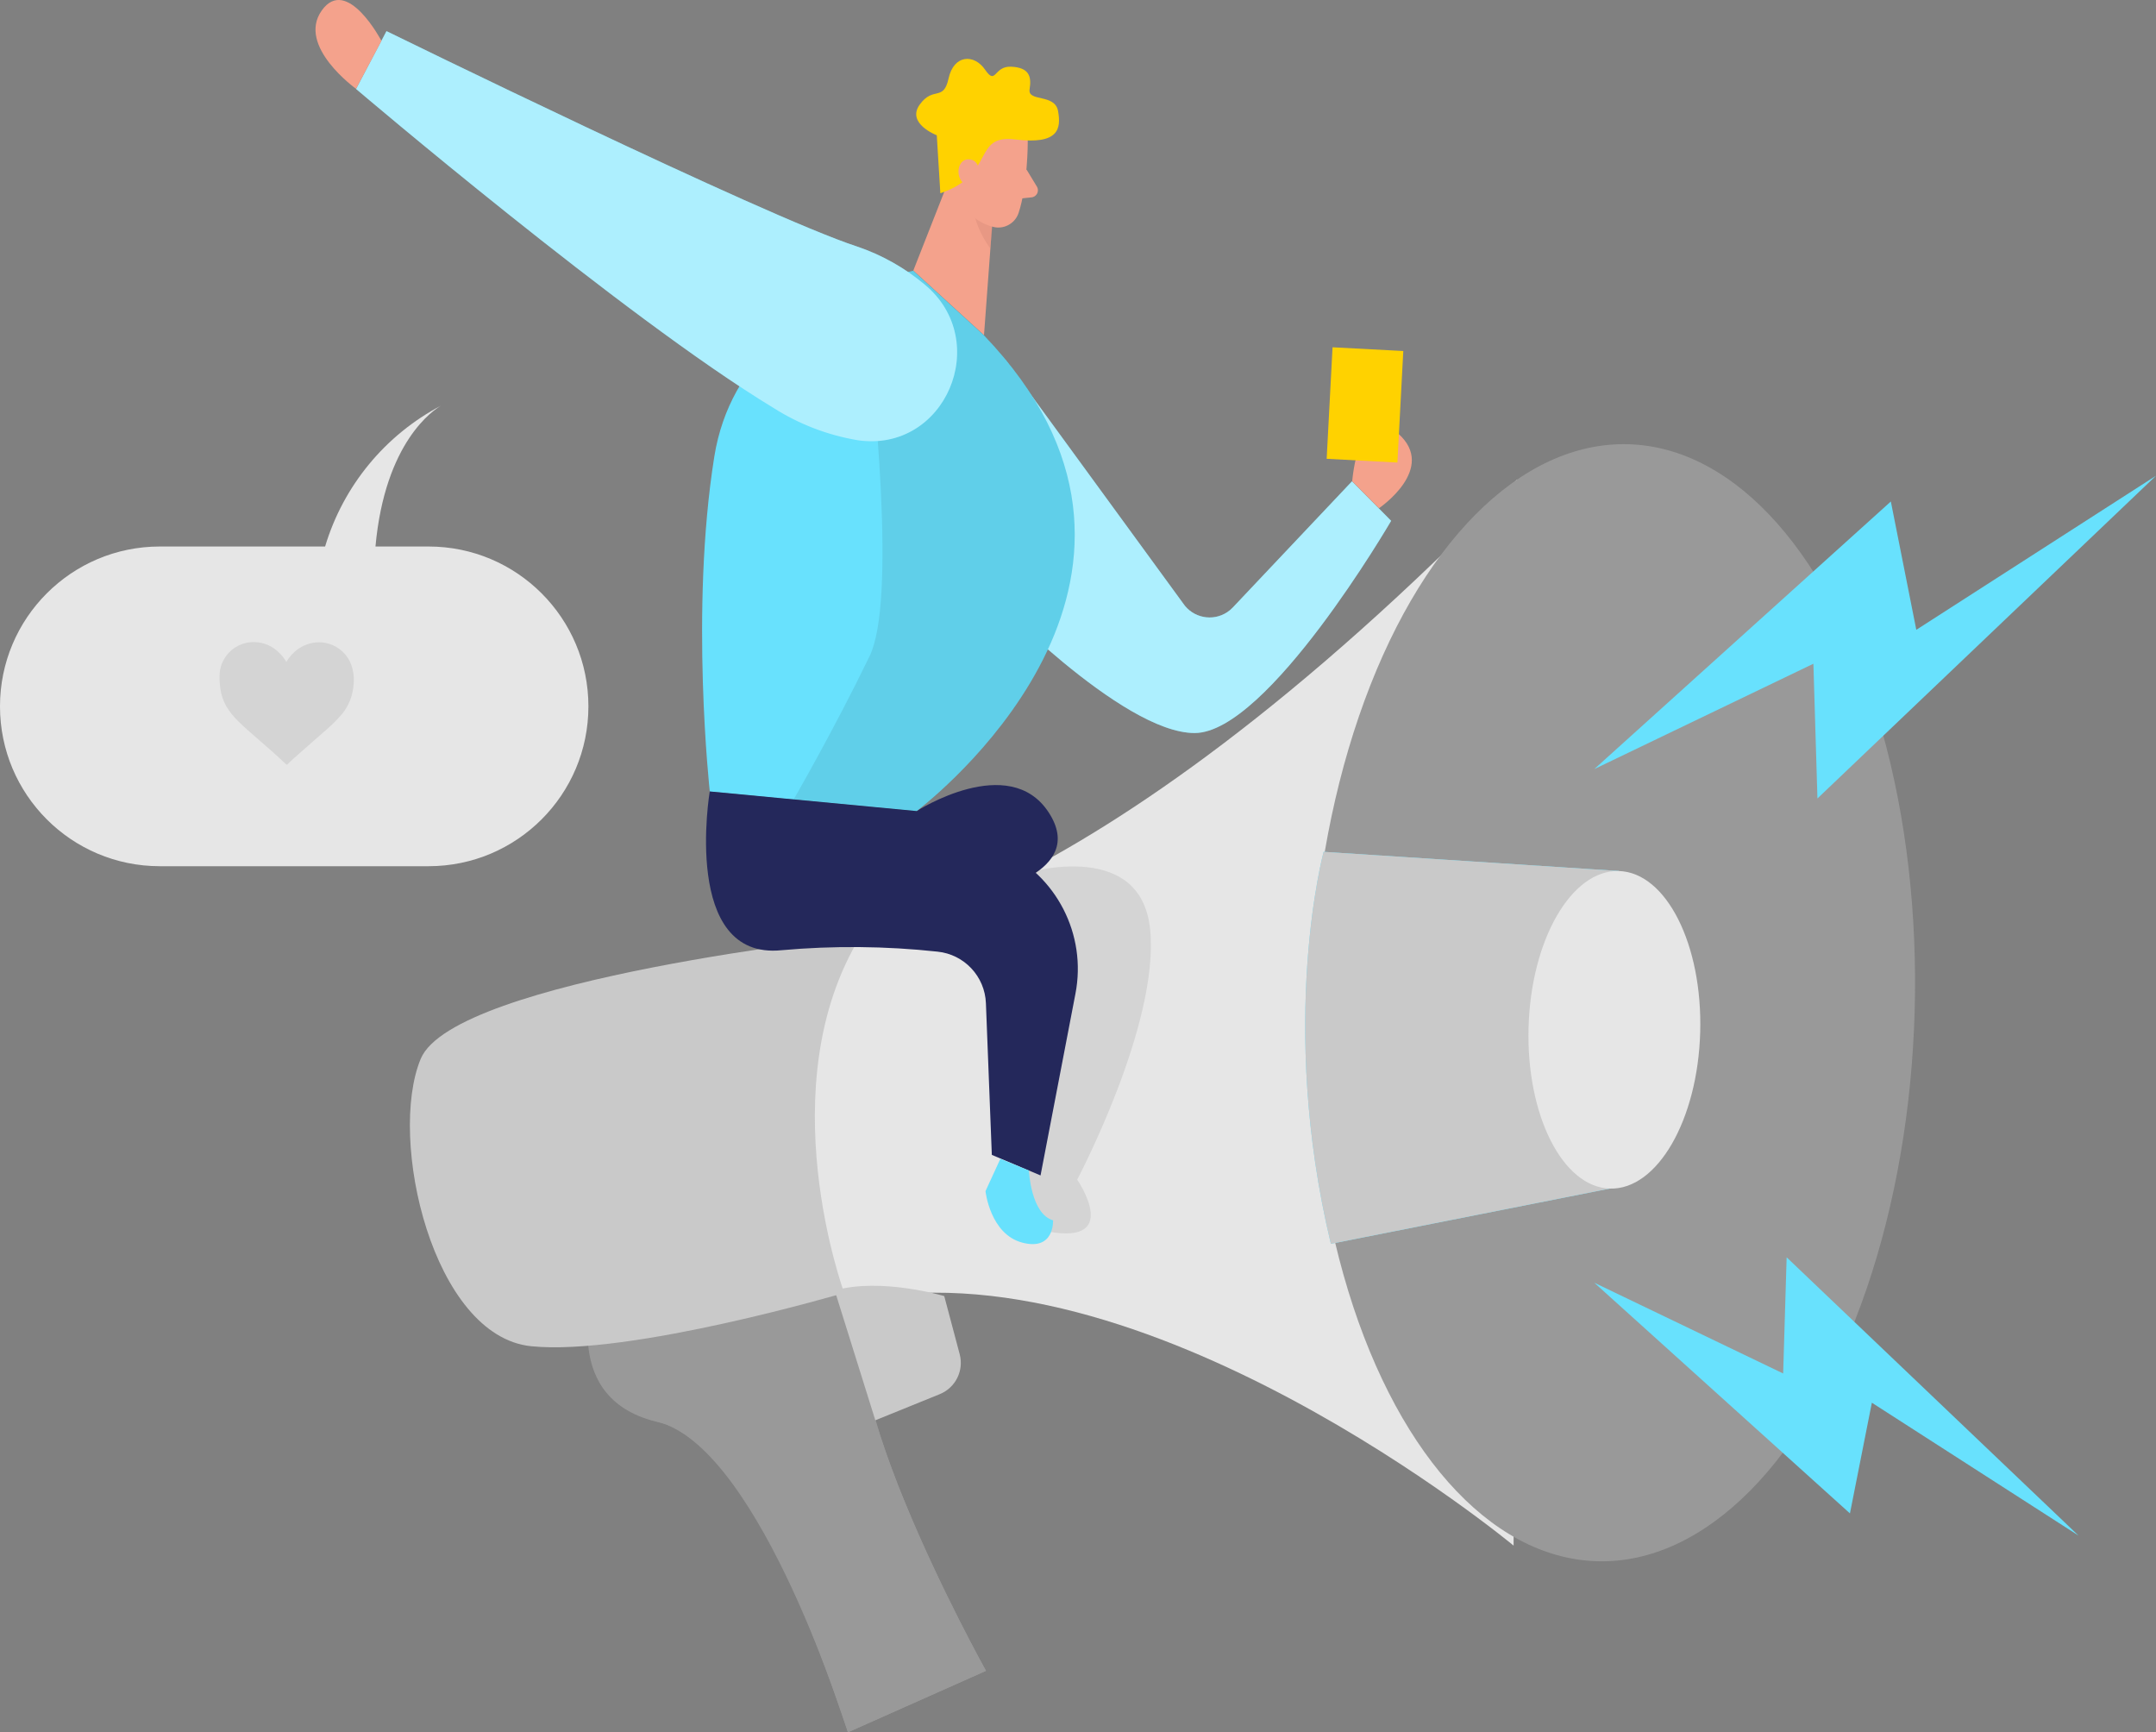 <?xml version="1.0" encoding="UTF-8"?><svg id="_レイヤー_1" xmlns="http://www.w3.org/2000/svg" viewBox="0 0 184.679 148.359"><rect x="0" y="0" width="184.679" height="148.359" fill="#808080" stroke="none"/><defs><style>.cls-1{opacity:.08;}.cls-1,.cls-2,.cls-3{isolation:isolate;}.cls-2{fill:#ce8172;opacity:.31;}.cls-4{fill:#f4a28c;}.cls-3{fill:#fff;opacity:.46;}.cls-5{fill:#c9c9c9;}.cls-6{fill:#e6e6e6;}.cls-7{fill:#999;}.cls-8{fill:#24285b;}.cls-9{fill:#ffd200;}.cls-10{fill:#68e1fd;}</style></defs><path class="cls-6" d="m71.208,80.447s20.866-.359,58.761-39.4l-.317,91.325s-31.949-26.52-56.806-20.873c0,0-11.07-15.395-1.639-31.053Z"/><ellipse class="cls-7" cx="138.142" cy="85.877" rx="47.85" ry="25.874" transform="translate(48.465 221.583) rotate(-88.41)"/><path class="cls-7" d="m50.89,110.586s-2.973,8.669,5.696,11.259,16.041,26.514,16.041,26.514l11.825-5.264s-15.548-27.836-9.175-32.588l-24.388.079Z"/><path class="cls-7" d="m50.89,110.586s-3.162,9.394,5.709,11.259c8.353,1.761,15.335,24.699,16.041,26.514l11.825-5.264s-15.548-27.836-9.175-32.588l-24.4.079Z"/><path class="cls-10" d="m114.001,106.523l23.907-4.734.755-27.196-25.283-1.639s-3.936,14.561.621,33.569Z"/><path class="cls-5" d="m114.001,106.523l23.907-4.734.755-27.196-25.283-1.639s-3.936,14.561.621,33.569Z"/><ellipse class="cls-6" cx="138.285" cy="88.195" rx="13.604" ry="7.354" transform="translate(46.287 223.98) rotate(-88.41)"/><path class="cls-5" d="m73.718,80.161s-34.83,3.655-37.681,10.522c-2.851,6.866,1.036,23.76,9.468,24.613,8.432.853,26.807-4.569,26.807-4.569,0,0-6.501-17.668,1.407-30.566Z"/><path class="cls-5" d="m71.5,110.519l3.479,11.119,5.514-2.236c1.352-.547,2.086-2.014,1.712-3.424l-1.322-4.977s-5.41-1.614-9.382-.481Z"/><path class="cls-8" d="m78.519,69.463s7.92-5.093,11.314.122-5.52,6.891-5.52,6.891l-5.794-7.012Z"/><path class="cls-10" d="m86.104,30.788l15.231,20.873c.837,1.258,2.535,1.6,3.793.763.172-.114.33-.248.472-.398l10.211-10.808,3.351,3.387s-10.57,18.168-16.833,18.174-17.845-12.136-17.845-12.136l1.621-19.855Z"/><path class="cls-3" d="m86.104,30.788l15.231,20.873c.837,1.258,2.535,1.6,3.793.763.172-.114.33-.248.472-.398l10.211-10.808,3.351,3.387s-10.57,18.168-16.833,18.174-17.845-12.136-17.845-12.136l1.621-19.855Z"/><polygon class="cls-4" points="82.619 12.017 78.232 23.173 84.288 28.705 85.208 16.239 82.619 12.017"/><path class="cls-2" d="m85.147,18.195c-.763-.377-1.399-.97-1.828-1.706,0,0-.384,2.163,1.505,4.795l.323-3.089Z"/><path class="cls-4" d="m88.035,12.219s0,3.655-.786,6.025c-.323.956-1.36,1.47-2.316,1.147-.008-.003-.016-.005-.023-.008-1.537-.432-2.679-1.724-2.918-3.302l-.835-3.272c-.201-1.379.49-2.734,1.724-3.381,2.175-1.31,5.252.56,5.154,2.79Z"/><path class="cls-4" d="m87.932,14.521l.902,1.487c.159.296.048.666-.249.825-.059.032-.124.054-.19.065l-1.413.146.95-2.522Z"/><path class="cls-9" d="m80.548,16.55l-.305-4.965s-2.632-1.005-1.462-2.626,2.029-.213,2.474-2.248,2.181-2.12,3.131-.737.719-.335,2.23-.262,1.767.804,1.578,1.925,2.163.353,2.437,1.87.067,2.9-3.655,2.437-1.645,2.997-6.427,4.606Z"/><path class="cls-4" d="m83.904,15.027s.091-1.407-.975-1.383-1.218,2.053.219,2.358l.755-.975Z"/><path class="cls-1" d="m87.31,74.915s10.406-3.406,11.21,4.697-6.251,21.415-6.251,21.415c0,0,4.137,5.995-3.174,4.307l-2.047-2.949,1.48-13.982-1.7-11.381-6.202-6.586,6.683,4.478Z"/><path class="cls-10" d="m78.732,69.298l-.152.116-.049.037-.037.03-10.522-.999-7.171-.682s-1.718-15.53.384-28.689c1.365-8.529,8.103-12.684,12.69-14.561,1.407-.587,2.865-1.042,4.356-1.359l6.056,5.532c19.246,20.074-2.997,38.547-5.556,40.575Z"/><path class="cls-8" d="m60.796,67.781s-2.437,14.476,6.153,13.598c4.443-.397,8.914-.356,13.348.122,2.295.23,4.069,2.118,4.155,4.423l.506,12.983,4.173,1.761,2.991-15.572c.976-5.053-1.622-10.119-6.293-12.276l-7.311-3.357-17.723-1.682Z"/><path class="cls-1" d="m78.732,69.298l-.152.116-.049.037-.037.03-10.522-.999s3.406-5.867,6.519-12.294c2.272-4.697.5-22.426-.609-31.638,1.407-.587,2.865-1.042,4.356-1.359l6.056,5.532c19.24,20.074-3.004,38.547-5.562,40.575Z"/><path class="cls-10" d="m73.468,37.703c7.5,1.097,11.576-8.475,5.757-13.318-1.719-1.448-3.695-2.56-5.824-3.278-8.024-2.62-40.295-18.442-40.295-18.442l-2.608,4.953s22.987,19.575,35.738,27.306c2.2,1.402,4.659,2.346,7.232,2.778Z"/><path class="cls-3" d="m73.468,37.703c7.5,1.097,11.576-8.475,5.757-13.318-1.719-1.448-3.695-2.56-5.824-3.278-8.024-2.62-40.295-18.442-40.295-18.442l-2.608,4.953s22.987,19.575,35.738,27.306c2.2,1.402,4.659,2.346,7.232,2.778Z"/><path class="cls-4" d="m32.674,3.5s-2.961-5.648-5.118-2.595,2.943,6.702,2.943,6.702l2.175-4.106Z"/><path class="cls-4" d="m118.119,43.527s5.038-3.406,1.639-6.403-3.93,4.094-3.93,4.094l2.291,2.309Z"/><rect class="cls-9" x="112.138" y="31.644" width="9.565" height="6.068" transform="translate(76.132 149.609) rotate(-86.98)"/><path class="cls-10" d="m88.133,100.248s.165,3.71,2.071,4.265c0,0,.14,2.632-2.626,1.913s-3.162-4.411-3.162-4.411l1.273-2.772,2.443,1.005Z"/><polygon class="cls-10" points="136.561 65.868 161.966 42.949 164.147 53.939 184.679 40.743 155.679 68.384 155.332 56.845 136.561 65.868"/><polygon class="cls-10" points="136.561 109.855 158.463 129.613 160.34 120.133 178.044 131.514 153.041 107.68 152.742 117.629 136.561 109.855"/><path class="cls-6" d="m36.713,46.805h-4.551c.816-8.98,4.984-11.703,5.635-12.075-4.804,2.525-8.389,6.877-9.949,12.075h-14.159c-7.561,0-13.69,6.129-13.69,13.69s6.129,13.69,13.69,13.69h23.023c7.561,0,13.69-6.129,13.69-13.69s-6.129-13.69-13.69-13.69Z"/><path class="cls-6" d="m37.797,34.73l.085-.049-.085.049Z"/><path class="cls-1" d="m30.31,58.247c-.008.451-.071.899-.189,1.334-.174.606-.478,1.167-.889,1.645-.378.434-.785.841-1.218,1.218-.78.695-1.584,1.371-2.358,2.071-.353.317-.707.609-1.048.969h-.073c-.829-.792-1.694-1.547-2.559-2.291-.536-.469-1.078-.932-1.584-1.438-.403-.386-.749-.827-1.03-1.31-.25-.456-.415-.953-.487-1.468-.053-.377-.075-.758-.067-1.139.027-1.341.969-2.489,2.279-2.778,1.019-.222,2.081.093,2.815.835.237.225.442.481.609.762v.049c.106-.179.229-.348.366-.506.418-.522.989-.899,1.633-1.078,1.565-.449,3.198.456,3.647,2.021.022.077.041.155.057.233.067.285.1.578.097.871Z"/></svg>